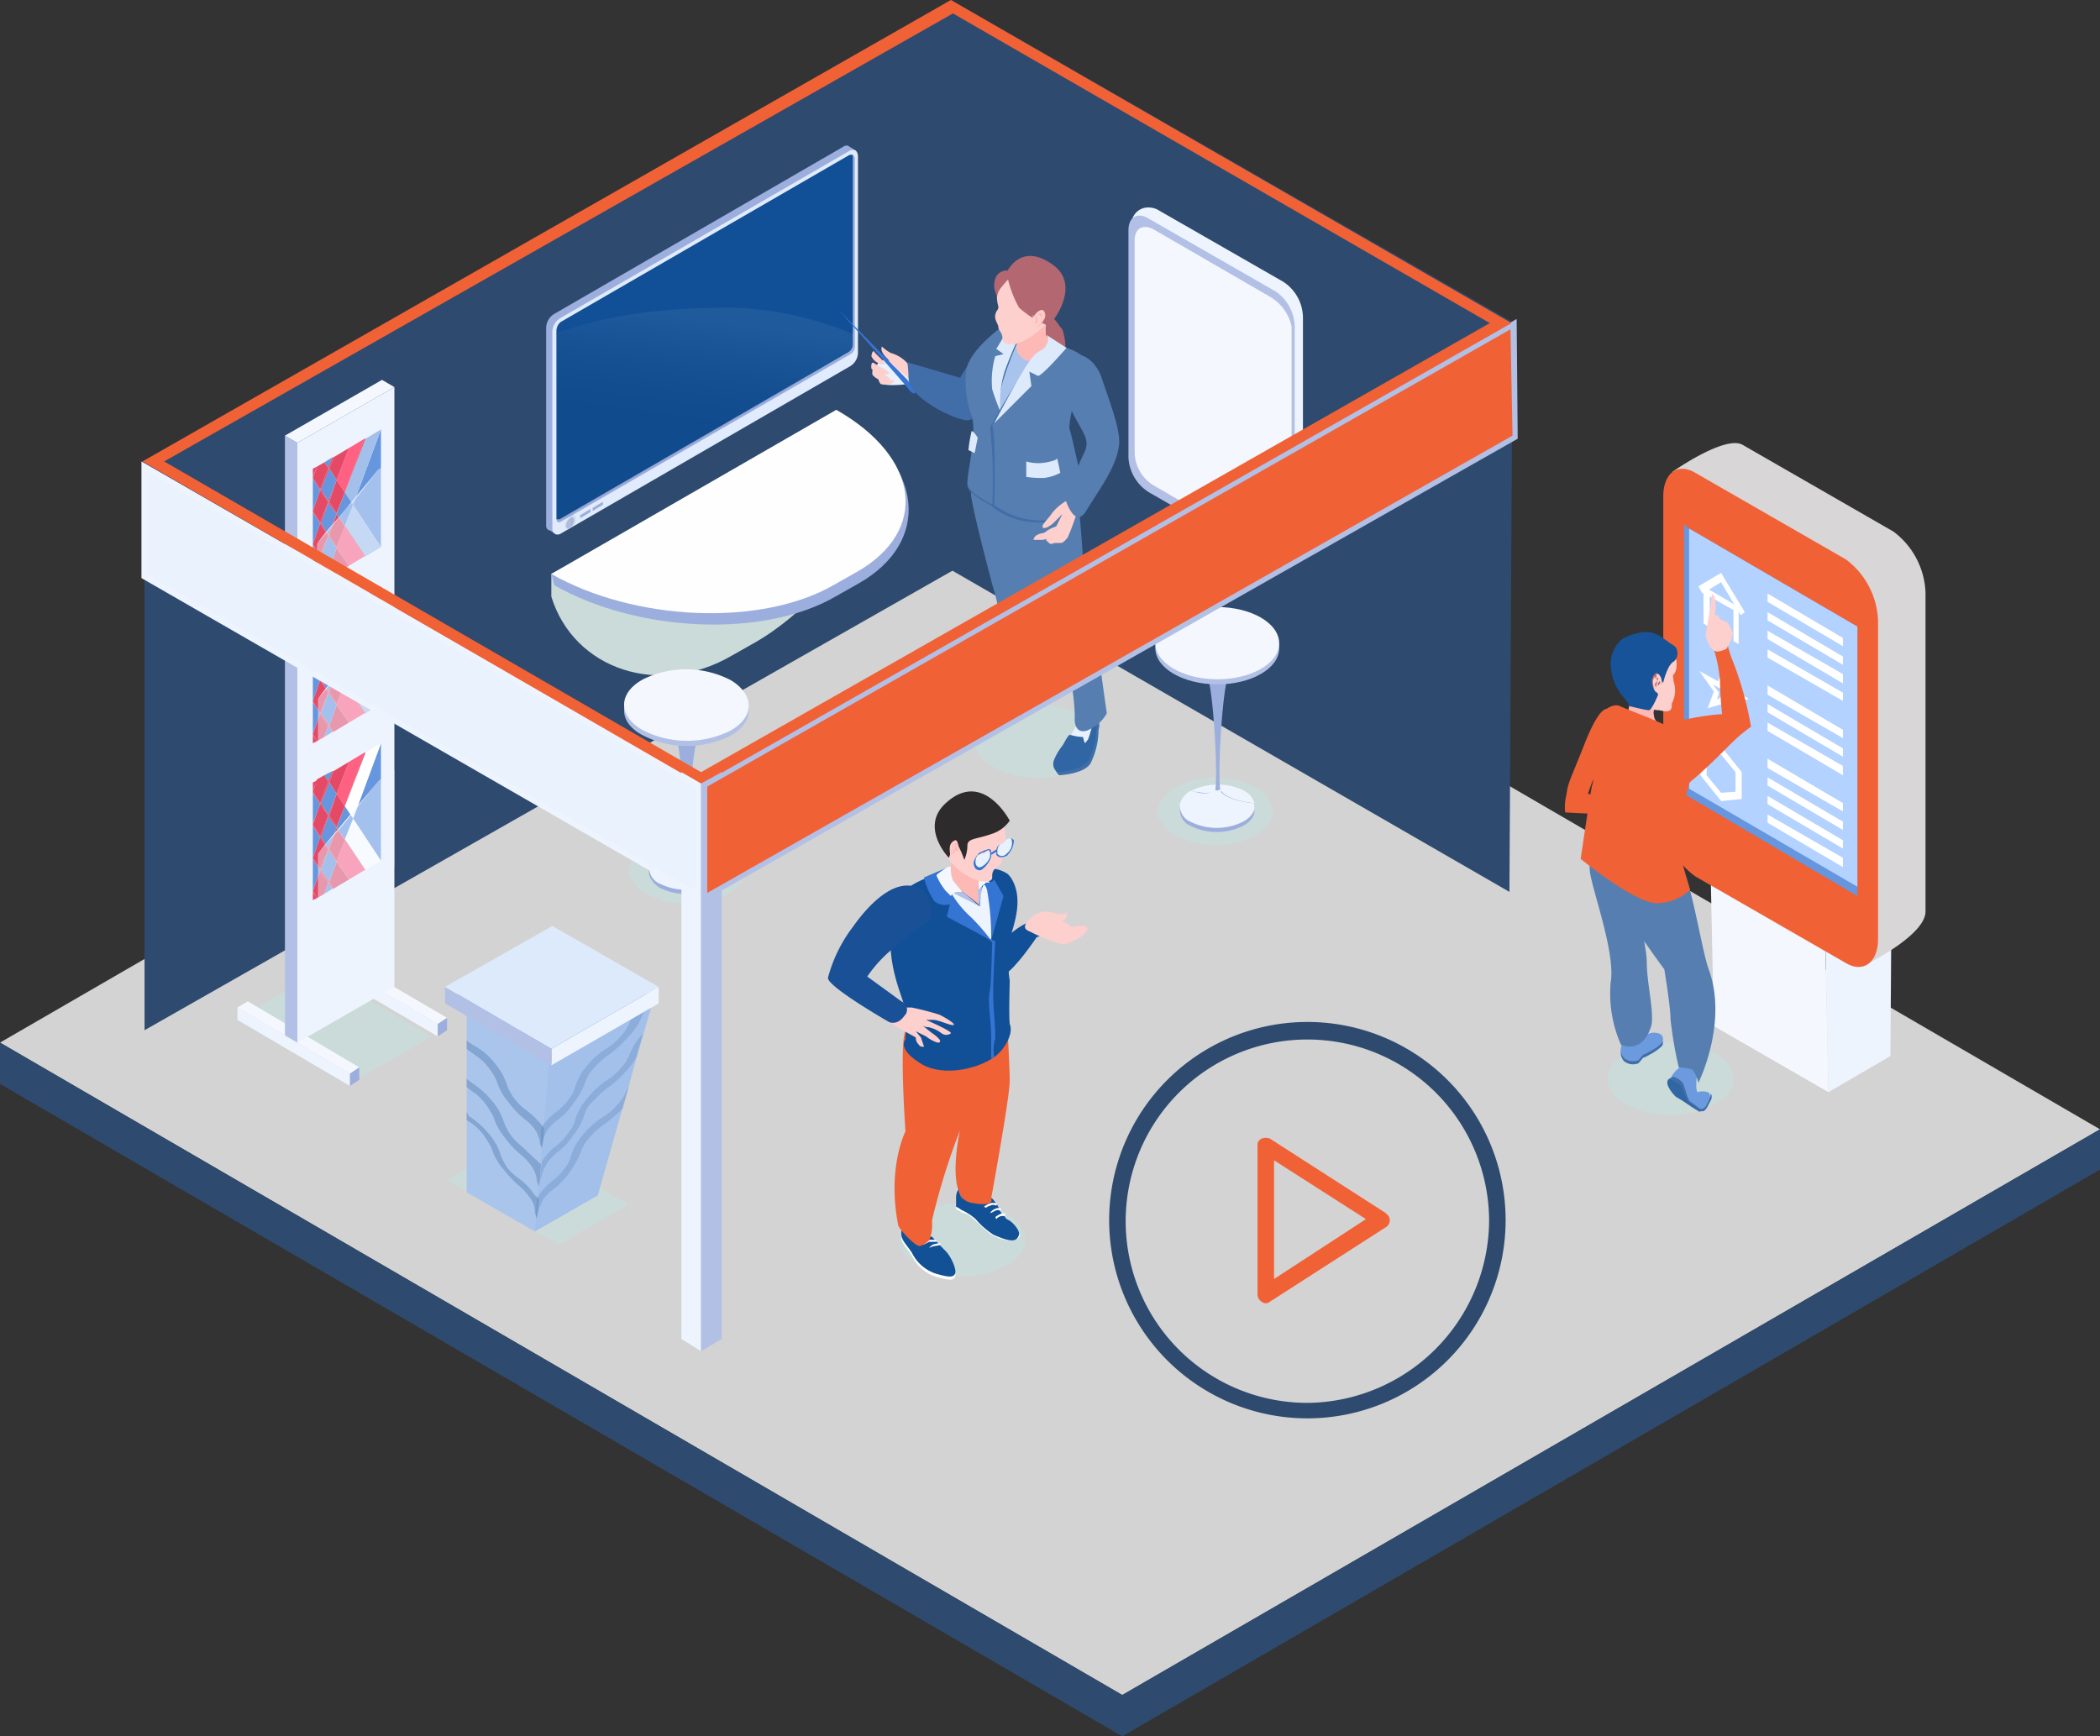 <svg id="_1" data-name=" 1" xmlns="http://www.w3.org/2000/svg" xmlns:xlink="http://www.w3.org/1999/xlink" viewBox="0 0 203.4 168.2"><rect x="0" y="0" width="203.4" height="168.2" fill="#333333" stroke="none"/><defs><style>.cls-1{fill:#d3d3d3;}.cls-2{fill:#2e4b6f;}.cls-3{fill:#cadbd9;}.cls-4,.cls-46{fill:#eef4fe;}.cls-5{fill:#f4f8fe;}.cls-6{fill:#d8d6d7;}.cls-7{fill:#f16136;}.cls-8{fill:#6696dd;}.cls-9{fill:#b3d2ff;}.cls-10{fill:#fff;}.cls-11{fill:#6b9adf;}.cls-12{fill:#416ea8;}.cls-13{fill:#2f66a3;}.cls-14{fill:#567eb1;}.cls-15{fill:#fcb9b6;}.cls-16{fill:#fdcfcd;}.cls-17{fill:#175398;}.cls-18{fill:#b26670;}.cls-19{fill:#9caedd;}.cls-20{fill:#fefefe;}.cls-21{fill:#e0ebfd;}.cls-22{fill:#115097;}.cls-23{fill:#b3c0e5;}.cls-24,.cls-25{opacity:0.06;}.cls-24,.cls-25,.cls-46{isolation:isolate;}.cls-24{fill:url(#Gradiente_sem_nome);}.cls-25{fill:url(#Gradiente_sem_nome_2);}.cls-26{fill:#135197;}.cls-27{fill:#1a5096;}.cls-28{fill:#6797de;}.cls-29{fill:#f9fbff;}.cls-30{fill:#e6445e;}.cls-31{fill:#2d2b2b;}.cls-32{fill:#3474d3;}.cls-33{fill:#e8f1fe;}.cls-34{fill:#a3c0eb;}.cls-35{fill:#aac5ec;}.cls-36{opacity:0.3;}.cls-37,.cls-46{opacity:0.46;}.cls-38{fill:#ddeafc;}.cls-39{fill:#e8f1fd;}.cls-40{fill:#3675d3;}.cls-41{fill:#a8c3ec;}.cls-42{fill:#b36771;}.cls-43{fill:#ff6183;}.cls-44{fill:#e44a65;}.cls-45{fill:#a9c4ec;}.cls-47{fill:#f8faff;}.cls-48{fill:#eaf2fd;}</style><linearGradient id="Gradiente_sem_nome" x1="-2360.46" y1="320.15" x2="-2359.14" y2="320.15" gradientTransform="matrix(1, 0, 0, -1, 2414.99, 370.74)" gradientUnits="userSpaceOnUse"><stop offset="0" stop-color="#fff"/><stop offset="0.01" stop-color="#fdfdfd"/><stop offset="0.17" stop-color="#bbb"/><stop offset="0.34" stop-color="#828282"/><stop offset="0.49" stop-color="#535353"/><stop offset="0.64" stop-color="#2f2f2f"/><stop offset="0.78" stop-color="#151515"/><stop offset="0.9" stop-color="#050505"/><stop offset="1"/></linearGradient><linearGradient id="Gradiente_sem_nome_2" x1="-4398.66" y1="339.89" x2="-4397.16" y2="328.95" gradientTransform="translate(-4330.04 370.74) rotate(180)" xlink:href="#Gradiente_sem_nome"/></defs><polygon class="cls-1" points="108.7 164.2 0 101 94.7 46.2 203.4 109.4 108.7 164.2"/><polygon class="cls-2" points="108.7 168.2 0 105 0 101 108.7 164.2 108.7 168.2"/><polygon class="cls-2" points="108.7 168.2 203.4 113.3 203.4 109.4 108.7 164.2 108.7 168.2"/><path class="cls-3" d="M104.8,74.3a9.33,9.33,0,0,1-8.6,0c-2.4-1.4-2.4-3.6,0-5a9.33,9.33,0,0,1,8.6,0C107.2,70.8,107.2,73,104.8,74.3Z" transform="translate(0 0)"/><path class="cls-3" d="M121.7,80.9a8.49,8.49,0,0,1-7.9,0c-2.2-1.3-2.2-3.3,0-4.6a8.49,8.49,0,0,1,7.9,0C123.8,77.6,123.8,79.6,121.7,80.9Z" transform="translate(0 0)"/><path class="cls-3" d="M70.5,86.6a8.49,8.49,0,0,1-7.9,0c-2.2-1.3-2.2-3.3,0-4.6a8.49,8.49,0,0,1,7.9,0C72.6,83.3,72.6,85.4,70.5,86.6Z" transform="translate(0 0)"/><polygon class="cls-3" points="24.2 98 35.1 104.3 41.8 100.4 30.9 94.1 24.2 98"/><polygon class="cls-3" points="43.3 114.3 54.1 120.6 60.9 116.7 50 110.4 43.3 114.3"/><path class="cls-3" d="M97.5,122.6a9.33,9.33,0,0,1-8.6,0c-2.4-1.4-2.4-3.6,0-5a9.33,9.33,0,0,1,8.6,0C99.9,119,99.9,121.2,97.5,122.6Z" transform="translate(0 0)"/><path class="cls-3" d="M166.1,107a9.33,9.33,0,0,1-8.6,0c-2.4-1.4-2.4-3.6,0-5a9.33,9.33,0,0,1,8.6,0C168.5,103.4,168.5,105.7,166.1,107Z" transform="translate(0 0)"/><polygon class="cls-4" points="177.1 105.8 176.8 91.3 183.2 88 183.1 102.3 177.1 105.8"/><polygon class="cls-5" points="176.8 91.5 165.7 85.1 166 99.4 177.1 105.8 176.8 91.5"/><path class="cls-6" d="M180.8,93.4l-12-11.3a7.3,7.3,0,0,1-3.1-5.9L162,45.7s5.1-3.6,6.8-2.6l14.6,8.4a7.74,7.74,0,0,1,3.1,5.9V88.3C186.5,90.6,180.8,93.4,180.8,93.4Z" transform="translate(0 0)"/><path class="cls-7" d="M178.8,93.3l-14.6-8.4a7.54,7.54,0,0,1-3.1-5.8v-31c0-2.3,1.4-3.3,3.1-2.3l14.6,8.4a7.74,7.74,0,0,1,3.1,5.9V91C181.9,93.2,180.5,94.3,178.8,93.3Z" transform="translate(0 0)"/><polygon class="cls-8" points="179.9 60.7 179.9 86.8 163.1 76.9 163.1 50.8 163.6 51.2 179.9 60.7"/><polygon class="cls-9" points="179.9 60.7 179.9 85.9 163.6 76.4 163.6 51.2 179.9 60.7"/><polygon class="cls-10" points="168.4 62.4 167.9 62.1 167.9 59.1 165.6 57.8 165.6 60.8 165 60.4 165 56.8 168.4 58.8 168.4 62.4"/><polygon class="cls-10" points="168.6 59.6 166.7 56.4 164.9 57.5 164.5 56.8 166.7 55.5 169 59.3 168.6 59.6"/><path class="cls-10" d="M168.2,70.2l-1.4-2-1.4.4L166,67l-1.4-2,1.8,1,.6-1.6.6,2.3,1.8,1-1.4.4Zm-1.5-2.7.6.8-.2-.9.6-.1-.7-.4-.2-.9-.2.7-.7-.4.6.8-.2.7Z" transform="translate(0 0)"/><path class="cls-10" d="M166.7,77.6l-2-2.5V72.5l2-.2,2,2.5v2.6Zm-1.4-2.5,1.4,1.7,1.4-.1V74.8l-1.4-1.7-1.4.1Z" transform="translate(0 0)"/><polygon class="cls-10" points="178.5 62.6 171.2 58.3 171.2 57.5 178.5 61.8 178.5 62.6"/><polygon class="cls-10" points="178.5 64.4 171.2 60.1 171.2 59.3 178.5 63.6 178.5 64.4"/><polygon class="cls-10" points="178.5 66.2 171.2 61.9 171.2 61.1 178.5 65.3 178.5 66.2"/><polygon class="cls-10" points="178.5 67.9 171.2 63.7 171.2 62.9 178.5 67.1 178.5 67.9"/><polygon class="cls-10" points="178.5 71.5 171.2 67.3 171.2 66.4 178.5 70.7 178.5 71.5"/><polygon class="cls-10" points="178.5 73.3 171.2 69 171.2 68.2 178.5 72.5 178.5 73.3"/><polygon class="cls-10" points="178.5 75.1 171.2 70.8 171.2 70 178.5 74.2 178.5 75.1"/><polygon class="cls-10" points="178.5 78.6 171.2 74.4 171.2 73.5 178.5 77.8 178.5 78.6"/><polygon class="cls-10" points="178.5 80.4 171.2 76.1 171.2 75.3 178.5 79.6 178.5 80.4"/><polygon class="cls-10" points="178.5 82.2 171.2 77.9 171.2 77.1 178.5 81.4 178.5 82.2"/><polygon class="cls-10" points="178.5 84 171.2 79.7 171.2 78.9 178.5 83.1 178.5 84"/><path class="cls-11" d="M164.9,107.6s1.2-1.5.5-1.8a1.7,1.7,0,0,0-1,0,1.7,1.7,0,0,1-.1-.7,3.4,3.4,0,0,1,.1-1,.9.9,0,0,0-.7-1h0c-.8-.2-2,1.1-1.9,1.6a6.1,6.1,0,0,0,1.2,1.6Z" transform="translate(0 0)"/><path class="cls-12" d="M162.1,104.3a2.18,2.18,0,0,1,.8.5c.3.3.5,1.7.8,1.9s1.2.9,1.2.9l-.3.1S159.9,105,162.1,104.3Z" transform="translate(0 0)"/><path class="cls-13" d="M161.7,104.5a8.79,8.79,0,0,1,1,.6c.3.3.6,1.4.8,1.6s1.2.9,1.2.9l-2.3-1.3C162.3,106.3,161,104.9,161.7,104.5Z" transform="translate(0 0)"/><path class="cls-12" d="M164.6,107.4s.4.2.7-.4a4.18,4.18,0,0,0,.4-1c0-.2.2.3,0,.6s-.5,1.3-1,1S164.6,107.4,164.6,107.4Z" transform="translate(0 0)"/><path class="cls-12" d="M161,101.3a4.44,4.44,0,0,1-1.1.8c-1.2.7-.4,0-1.2.9a1.4,1.4,0,0,1-1.4-.2,1.2,1.2,0,0,1-.1-1.5l1.6-.9a4.18,4.18,0,0,0,1,.4C160,100.8,161.4,100.3,161,101.3Z" transform="translate(0 0)"/><path class="cls-11" d="M161,101a4.44,4.44,0,0,1-1.1.8c-1.2.7-.4,0-1.2.9a1.4,1.4,0,0,1-1.4-.2,1.2,1.2,0,0,1-.1-1.5l1.6-.9s-.3.5,1,0C160,100,161.4,99.9,161,101Z" transform="translate(0 0)"/><path class="cls-7" d="M155.7,68.7s-.7-.5-2.2,3.3-1.6,3.7-1.8,5.1a4.36,4.36,0,0,0-.1,1.6s3.1.2,3.9.1a8.45,8.45,0,0,0,1.7-.5l.6-1.5a3.36,3.36,0,0,1-2.2.4l-1.8-.3a21.1,21.1,0,0,1,2-4.3C156.8,71.5,156.8,68.6,155.7,68.7Z" transform="translate(0 0)"/><path class="cls-14" d="M157.6,84.4l-.8-3.1-1.2-1.5s-1.9,2.7-1.6,4.7,2.5,7.9,2,10.7a12.29,12.29,0,0,0,1,6s2,1,2.9-1.7c.4-1.2-.4-4.2-.4-6.3S157.6,84.4,157.6,84.4Z" transform="translate(0 0)"/><path class="cls-14" d="M161.9,82.8a6.66,6.66,0,0,1-3.1.4,5.27,5.27,0,0,1-1.2-.3,3,3,0,0,1-.4-.3s-1.5,1.6-1.3,3,5.3,8.3,5.3,8.3.6,3.6.6,4.8a38.46,38.46,0,0,0,.8,4.7,5.85,5.85,0,0,1,1.3.2,3.1,3.1,0,0,1,.6,1.3s2.9-5.8,1-11c-.8-2.2-1.9-10.4-3.4-11.3Z" transform="translate(0 0)"/><path class="cls-15" d="M160.4,68.5a.78.78,0,0,0-.2.8c0,.6.8,1.1.8,1.1s-1.2.6-1.8.2-1.7-.8-1.5-1.7l.2-1Z" transform="translate(0 0)"/><path class="cls-7" d="M162.8,71.3a6,6,0,0,1,.8,4.7c-1.2,4.1-.9,3.6-1,5.2-.1,1.3,1.1,5,1.1,5a4.82,4.82,0,0,1-3.2,1.3c-2.2,0-7.4-4.3-7.4-4.3s1-6.8,1.1-7.1c.4-.9-.3-4.6.3-6s1.8-2,2.4-1.7c1.1.5,3.1,1.2,4.5,1.9A5,5,0,0,1,162.8,71.3Z" transform="translate(0 0)"/><path class="cls-16" d="M162.1,66a2.74,2.74,0,0,1-.1,2c-.2.2.2,1-.8.9l-.5-.1a1.69,1.69,0,0,1-1-.3c-.1,0-.2-.1-.3-.2a1.56,1.56,0,0,1-.6-.8c-.7-1.2-1.7-3.2-1.2-4,.3-.5,1.7-.5,2.8-.3a14.52,14.52,0,0,1,1.7.3h.1a2,2,0,0,1,.1,1.5C162,65.7,162,65.1,162.1,66Z" transform="translate(0 0)"/><path class="cls-17" d="M161.9,62.4c-.8-.5-1.7-1.6-3.5-1a3.51,3.51,0,0,0-1.4.6,3.26,3.26,0,0,0-1,2.3,5.07,5.07,0,0,0,1.3,3.3c.6.7.5.8.5.8s1.6.4,1.9.4.9-1.5.9-1.5a8.47,8.47,0,0,1-.4-1.7c.1-.1.3.5.9.5,0,0,.4-1.7,1-2a1.06,1.06,0,0,0,.2-1.4A1.38,1.38,0,0,0,161.9,62.4Z" transform="translate(0 0)"/><path class="cls-18" d="M160.8,65.6s-.2-.5-.4-.4a.91.91,0,0,0-.4.8,1.33,1.33,0,0,0,.4,1c.2.1.3.1.5-.1a.6.6,0,0,0,.1-.4Z" transform="translate(0 0)"/><path class="cls-16" d="M160.9,65.7s-.2-.5-.4-.4a.91.91,0,0,0-.4.8c0,.4.1.9.4,1s.4.1.5-.1a.6.6,0,0,0,.1-.4Z" transform="translate(0 0)"/><path class="cls-18" d="M160.6,65.8a1.44,1.44,0,0,1-.2.3.37.37,0,0,0-.1.3l.1.2c0-.2.1-.4.1-.6a.6.6,0,0,0-.1-.4c.1-.1,0-.3-.1-.2s-.2.3-.2.5a1.7,1.7,0,0,0,.1.7c.1.1.1.2.2.2a.55.55,0,0,1-.3-.5,2.2,2.2,0,0,1,.1-.8c.1-.1.1-.1.1,0s-.1.3,0,.2.1-.2.1-.1C160.6,65.7,160.6,65.7,160.6,65.8Z" transform="translate(0 0)"/><path class="cls-18" d="M160.6,66.2l.1-.2a.1.1,0,0,1,.1.1c0,.1,0,.1.1.1s.1-.1.1,0-.1,0-.2,0-.1.2-.2.2,0-.2,0-.2Z" transform="translate(0 0)"/><path class="cls-7" d="M160.2,71.1s.4,5.3,1.3,5.8,5.1-3.8,6.2-4.9a14.62,14.62,0,0,1,1.9-1.6,33.5,33.5,0,0,0-1.7-6.2,10.89,10.89,0,0,1-.8-3.1l-1.2,1.5a13.59,13.59,0,0,1,.7,3.5c0,1,.1,2.1.2,3.1C166.7,69.1,160.6,69.8,160.2,71.1Z" transform="translate(0 0)"/><path class="cls-16" d="M167.3,62.7s.7-1.2.5-1.5-.3-.8-.5-.9a4.88,4.88,0,0,0-.7-.3s-.1-.4-.3-.4h-.2a4.84,4.84,0,0,0,0-1.7,1.38,1.38,0,0,0-.3-.4,18.1,18.1,0,0,1-.3,2.3c-.1.5-.2,1.1-.3,1.7,0,.1.4,1.8,1.3,1.6S167.3,62.7,167.3,62.7Z" transform="translate(0 0)"/><polygon class="cls-2" points="14 44.8 14 99.8 92.4 55.2 92.4 0.2 14 44.8"/><path class="cls-3" d="M70.9,63.5l2.3-1.3c7-4,17.1-16.3,9-20.9l.4-.2L53.4,55.6v2.2C55.6,64.9,63.9,67.6,70.9,63.5Z" transform="translate(0 0)"/><path class="cls-19" d="M80.9,57.8l2.3-1.3c7-4,6.3-11.5-1.7-16.2L53.4,55.6l.3,1.1C61.8,61.3,74,61.8,80.9,57.8Z" transform="translate(0 0)"/><path class="cls-20" d="M80.7,56.7,83,55.4c7-4,6.1-11.1-2-15.7L53.4,55.6C61.5,60.2,73.7,60.7,80.7,56.7Z" transform="translate(0 0)"/><polygon class="cls-4" points="60.1 47.9 61.2 47.3 61.2 47 60.1 47.7 60.1 47.9"/><polygon class="cls-5" points="59.9 48.3 59.9 47.5 61.4 46.6 61.4 47.5 59.9 48.3"/><polygon class="cls-4" points="58.8 48.7 59.8 48.1 59.8 47.8 58.8 48.4 58.8 48.7"/><polygon class="cls-5" points="58.6 49.1 58.6 48.3 60.1 47.4 60.1 48.2 58.6 49.1"/><polygon class="cls-4" points="57.5 49.4 58.5 48.8 58.5 48.6 57.5 49.2 57.5 49.4"/><polygon class="cls-5" points="57.3 49.8 57.3 49 58.8 48.2 58.8 49 57.3 49.8"/><path class="cls-19" d="M53.7,30.4l28-16.2a.6.6,0,0,1,.4-.1h0l.8.5-.4.9V33.8a1.56,1.56,0,0,1-.8,1.3L54,51.1l-.1.7-.6-.4a.46.46,0,0,1-.4-.5V31.8A1.6,1.6,0,0,1,53.7,30.4Z" transform="translate(0 0)"/><path class="cls-21" d="M54.3,51.7l28-16.2a1.56,1.56,0,0,0,.8-1.3V15.1a.76.76,0,0,0-.2-.5.64.64,0,0,0-.6,0l-28,16.2a1.6,1.6,0,0,0-.8,1.4V51.3A.52.52,0,0,0,54.3,51.7Z" transform="translate(0 0)"/><path class="cls-19" d="M53.9,32V50.3c0,.3.2.4.5.2l28-16.2a.91.91,0,0,0,.4-.8V15.3c0-.1-.1-.2-.2-.3h-.3l-28,16.2A1,1,0,0,0,53.9,32Z" transform="translate(0 0)"/><path class="cls-22" d="M53.9,32V50.3h.3l28-16.2a.91.91,0,0,0,.4-.8V15h-.3l-28,16.2A1.23,1.23,0,0,0,53.9,32Z" transform="translate(0 0)"/><polygon class="cls-19" points="56.2 50.2 57.2 49.6 57.2 49.3 56.2 49.9 56.2 50.2"/><polygon class="cls-19" points="57.4 49.5 58.4 48.9 58.4 48.6 57.4 49.2 57.4 49.5"/><path class="cls-23" d="M54.8,50.9c0,.3.2.4.4.2a.84.84,0,0,0,.4-.7c0-.3-.2-.4-.4-.2A1,1,0,0,0,54.8,50.9Z" transform="translate(0 0)"/><path class="cls-24" d="M55,51.4a.47.47,0,0,1-.5-.5h0v-.1a1.05,1.05,0,0,1,.5-.9.49.49,0,0,1,.7.1h0a.37.37,0,0,1,.1.3,1.05,1.05,0,0,1-.5.9C55.2,51.4,55.1,51.4,55,51.4Zm.3-1a2.19,2.19,0,0,0-.3.5.55.55,0,0,0,.3-.5Z" transform="translate(0 0)"/><path class="cls-25" d="M54,32.2V50.4h.3l28-16.2a.91.91,0,0,0,.4-.8v-1a32.62,32.62,0,0,0-11.9-2.6C59.8,29.8,55.4,31.9,54,32.2Z" transform="translate(0 0)"/><polygon class="cls-2" points="146.5 31.2 92.1 0 92.1 55.2 146.2 86.4 146.5 31.2"/><path class="cls-19" d="M118.2,76.8c0,.1.1.2.2.3a1.7,1.7,0,0,0-1,0c-.6.3-1.9-.1-2-.1a5.72,5.72,0,0,1,5.1,0,2,2,0,0,1,1,1.2C121.3,78.2,118.5,77.9,118.2,76.8Z" transform="translate(0 0)"/><path class="cls-19" d="M120.4,80a5.72,5.72,0,0,1-5.1,0,1.68,1.68,0,0,1-1-1.8,2,2,0,0,1,1-1.2c.1,0,1.4.5,2,.1l.3-.2h0a.3.3,0,0,0,.4,0h.1v-.1c.3,1.1,3.1,1.4,3.3,1.4C121.7,78.8,121.3,79.5,120.4,80Z" transform="translate(0 0)"/><path class="cls-4" d="M118.2,76.4c0,.1.1.2.2.3a1.7,1.7,0,0,0-1,0c-.6.3-1.9-.1-2-.1a5.72,5.72,0,0,1,5.1,0,2,2,0,0,1,1,1.2C121.3,77.8,118.5,77.5,118.2,76.4Z" transform="translate(0 0)"/><path class="cls-4" d="M120.4,79.6a5.72,5.72,0,0,1-5.1,0,1.68,1.68,0,0,1-1-1.8,2.34,2.34,0,0,1,1-1.2c.1,0,1.4.5,2,.1.1-.1.2-.1.3-.2h0a.3.3,0,0,0,.4,0h.1v-.1c.3,1.1,3.1,1.4,3.3,1.4C121.7,78.4,121.3,79.1,120.4,79.6Z" transform="translate(0 0)"/><path class="cls-19" d="M117.7,76.5c.3-1.2-.2-10.6-.9-11.3l.2.2a1.91,1.91,0,0,0,1.8,0c.1-.1.2-.1.3-.2-.7.7-1.2,10.1-.9,11.3h-.1a.3.3,0,0,1-.4,0Z" transform="translate(0 0)"/><ellipse class="cls-23" cx="117.9" cy="62.8" rx="3.5" ry="6" transform="translate(54.77 180.52) rotate(-89.84)"/><ellipse class="cls-5" cx="117.9" cy="62.3" rx="3.5" ry="6" transform="translate(55.27 180.03) rotate(-89.84)"/><path class="cls-19" d="M66.7,82.8c0,.1.1.2.2.3a1.7,1.7,0,0,0-1,0c-.6.3-1.9-.1-2-.1A5.72,5.72,0,0,1,69,83a2,2,0,0,1,1,1.2C69.9,84.2,67,84,66.7,82.8Z" transform="translate(0 0)"/><path class="cls-19" d="M69,86a5.72,5.72,0,0,1-5.1,0c-.8-.5-1.2-1.3-1-1.8a2.34,2.34,0,0,1,1-1.2c.1,0,1.4.5,2,.1.1-.1.2-.1.3-.2h0a.3.3,0,0,0,.4,0h.1v-.1c.4,1.1,3.2,1.4,3.4,1.4A1.77,1.77,0,0,1,69,86Z" transform="translate(0 0)"/><path class="cls-4" d="M66.7,82.4c0,.1.1.2.2.3a1.7,1.7,0,0,0-1,0c-.6.3-1.9-.1-2-.1a5.72,5.72,0,0,1,5.1,0,1.76,1.76,0,0,1,1,1.2C69.9,83.8,67,83.5,66.7,82.4Z" transform="translate(0 0)"/><path class="cls-4" d="M69,85.6a5.72,5.72,0,0,1-5.1,0,1.68,1.68,0,0,1-1-1.8,2.34,2.34,0,0,1,1-1.2c.1,0,1.4.5,2,.1l.3-.2h0a.3.3,0,0,0,.4,0h.1v-.1c.3,1.1,3.1,1.4,3.3,1.4A1.57,1.57,0,0,1,69,85.6Z" transform="translate(0 0)"/><path class="cls-19" d="M66.2,82.5c.3-1.2-.2-10.5-.8-11.3l.2.2a1.91,1.91,0,0,0,1.8,0c.1-.1.2-.1.3-.2-.7.8-1.2,10.1-1,11.3h-.1c-.1.1-.2.1-.4,0Z" transform="translate(0 0)"/><path class="cls-23" d="M62.3,66.3a9.43,9.43,0,0,1,8.5.1c2.3,1.4,2.3,3.6-.1,4.9a9.42,9.42,0,0,1-8.5-.1C59.8,69.9,59.9,67.7,62.3,66.3Z" transform="translate(0 0)"/><path class="cls-5" d="M62.3,65.8a9.43,9.43,0,0,1,8.5.1c2.3,1.4,2.3,3.6-.1,4.9a9.42,9.42,0,0,1-8.5-.1C59.8,69.3,59.9,67.1,62.3,65.8Z" transform="translate(0 0)"/><path class="cls-4" d="M123.9,54.8l-11.8-8a4.22,4.22,0,0,1-2-3.4l-.5-21.7a1.6,1.6,0,0,1,1.7-1.6,1.88,1.88,0,0,1,.8.2l12.2,7a4.19,4.19,0,0,1,1.9,3.5v22C126.2,54,125,55.5,123.9,54.8Z" transform="translate(0 0)"/><path class="cls-23" d="M123.5,54.7l-12.2-7a4.22,4.22,0,0,1-2-3.4v-22c0-1.3.9-1.8,2-1.1l12.2,7a4.19,4.19,0,0,1,1.9,3.5v22C125.5,54.8,124.6,55.3,123.5,54.7Z" transform="translate(0 0)"/><path class="cls-5" d="M123.1,53.6,111.7,47a3.82,3.82,0,0,1-1.8-3.2V23.3c0-1.2.8-1.6,1.8-1.1l11.4,6.6a4.47,4.47,0,0,1,2,2.8V52.2C124.9,53.7,124.1,54.2,123.1,53.6Z" transform="translate(0 0)"/><path class="cls-22" d="M100.4,90.8s-2,3-3.1,3.6-1.2,1.6-1.6-.3,3.3-4.9,4.3-4.8C104.2,89.4,100.4,90.8,100.4,90.8Z" transform="translate(0 0)"/><path class="cls-20" d="M87.4,119a2.77,2.77,0,0,0-.1.9c0,.6.8,1.3,1.1,1.9a3.94,3.94,0,0,0,2.3,1.9c1.1.3,1.6.4,1.8,0s-.4-1.7-.9-2.2c-.8-.8-1.7-1.8-1.7-1.8Z" transform="translate(0 0)"/><path class="cls-26" d="M87.4,118.7a2.77,2.77,0,0,0-.1.9c0,.6.8,1.3,1.1,1.9a3.94,3.94,0,0,0,2.3,1.9c1.1.3,1.6.4,1.8,0s-.4-1.7-.9-2.2c-.8-.8-1.7-1.8-1.7-1.8Z" transform="translate(0 0)"/><path class="cls-20" d="M92.6,116.5v.6a3.13,3.13,0,0,0,1,.5c.5.1,1.8,1.7,2.6,2.1,2.4,1.1,2.6,0,2.6-.1a2.34,2.34,0,0,0-1-1.2,5.27,5.27,0,0,1-1.1-1.5c-.2-.3-.7-1.1-1.1-.9l-1.2.9a7.1,7.1,0,0,1-1.4-1c-.1-.3-.2-.5-.3-.8A6.6,6.6,0,0,0,92.6,116.5Z" transform="translate(0 0)"/><path class="cls-27" d="M93.1,116a6.89,6.89,0,0,1-.3-.8c.1-.1.2-.1.3-.2.4-.2.9.1,1.2.4a10.47,10.47,0,0,0,1.1.8c-.4.3-.9.7-.9.7A4.19,4.19,0,0,1,93.1,116Z" transform="translate(0 0)"/><path class="cls-28" d="M93.4,115a1.19,1.19,0,0,1,.9.5l1.2.9-.8.7a13,13,0,0,1-1.5-1,1.85,1.85,0,0,1-.2-.7l.2-.2a.22.22,0,0,1,.2-.2Zm0-.1a.37.37,0,0,0-.3.1c-.1,0-.2.1-.3.2a1.33,1.33,0,0,0,.3.8,9.06,9.06,0,0,0,1.6,1.1l.9-.7c-.4-.3-.9-.6-1.3-.9a1.15,1.15,0,0,0-.9-.6Z" transform="translate(0 0)"/><path class="cls-26" d="M92.6,116.5v.4a2.19,2.19,0,0,1,.5.3,5.51,5.51,0,0,1,1.4.9,8,8,0,0,0,1.7,1.5c1.8.8,2.3.7,2.5,0,.1-.4-.6-1.2-1-1.4s-.2-.2-.6-.6a1.61,1.61,0,0,1-.4-.7,5.55,5.55,0,0,0-.6-.8c-.2-.1-.3-.2-.4-.1l-.2.1-.1.1a1.61,1.61,0,0,1-.9.3s-1.2-.2-1.4-.5a6.89,6.89,0,0,1-.3-.8h0a1.85,1.85,0,0,0-.2.7Z" transform="translate(0 0)"/><path class="cls-29" d="M90,120.9a1.42,1.42,0,0,1,.6-.2l.5-.1v-.2l-.5.1a.82.82,0,0,0-.6.4Z" transform="translate(0 0)"/><path class="cls-29" d="M89.4,120.6l.6-.3h.7v-.2H90a.63.63,0,0,0-.6.5Z" transform="translate(0 0)"/><path class="cls-29" d="M95.5,117a1.09,1.09,0,0,1,.4-.2.64.64,0,0,1,.6,0l.1-.2a1.1,1.1,0,0,0-.8,0,2.23,2.23,0,0,0-.5.3l.2.1Z" transform="translate(0 0)"/><path class="cls-29" d="M95.9,117.5c.2,0,.4-.2.5-.2a.45.45,0,0,1,.5,0l.1-.2a.64.64,0,0,0-.6,0,1,1,0,0,0-.5.4Z" transform="translate(0 0)"/><path class="cls-29" d="M96.5,118.1a.85.85,0,0,1,.5-.3h.3l.1-.2a.45.45,0,0,0-.5,0,2.19,2.19,0,0,0-.5.3Z" transform="translate(0 0)"/><path class="cls-29" d="M88.8,120.2a1,1,0,0,1,.7-.4h.7v-.2h-.8a2.18,2.18,0,0,0-.8.5Z" transform="translate(0 0)"/><path class="cls-30" d="M89.9,119.6a29.66,29.66,0,0,1,.3-4.2,7.43,7.43,0,0,1,1.5-3.4c1.3-2.5.8-6.6,1.1-9a7.58,7.58,0,0,0,0-3c-1.4-2.2-3.8-1.2-4.7-.3s.6,10.3.6,10.5-1.1,2.6-1.4,3.5.5,4.1.5,4.1a2,2,0,0,0,1.1,2.6h0c.1,0,.2.1.4.1S90.5,120.1,89.9,119.6Z" transform="translate(0 0)"/><path class="cls-7" d="M97.4,96.6v.2c.1,1.2.4,6.5.4,7.9,0,1.6-1.8,11.4-1.8,11.4s.5.9-2,.4-1-7.1-1-7.1l.4-1-.8,2.1a66.55,66.55,0,0,0-2.3,7.6c-.1.4.3,2.2-1.2,2.6-.4.1-2-1.6-2.1-2-1.1-5.6.7-9.1.7-9.1s-.6-8.6,0-9.7Z" transform="translate(0 0)"/><path class="cls-22" d="M97.9,90.7a12.43,12.43,0,0,0-.1,4.3c0,.3-.1,3.3,0,4.2.4.9-.5,2.5-1.5,3.2l-.3.2c-1.8,1.1-4.8,1.6-6.7.5-2.5-1.5-1.6-2.4-1.6-2.4a6.93,6.93,0,0,1,.3-2l-.2-.1c.3-1.2-2.9-5.6-.9-11.4.7-2,6.7-3.8,9.6-3a3,3,0,0,1,1,.4c.2.1.3.3.4.4C99.2,87,98.2,89.5,97.9,90.7Z" transform="translate(0 0)"/><path class="cls-15" d="M95.6,84.7a10.93,10.93,0,0,0-.8,1.5c0,.3.1,1.5.1,1.5s-1.2-1-2.1-1.6a3,3,0,0,1-1.3-1.8,1.22,1.22,0,0,0,.8-.9C92.2,82.8,95.6,84.7,95.6,84.7Z" transform="translate(0 0)"/><path class="cls-23" d="M94.9,85.5l-.2.6.1,1.7a6.93,6.93,0,0,0,.3-2c-.1-.6.1-.3.1-.3Z" transform="translate(0 0)"/><path class="cls-5" d="M96.2,85.8a1.42,1.42,0,0,0-.6-.2c-.4,0-.8.6-.8.6V85.1l.2-.5Z" transform="translate(0 0)"/><path class="cls-16" d="M97.4,81.7c-.3.5-.4.1-.4.8s.2.9-.2,1.3-.7.4-.7,1.1V85c0,.3-.3.4-.7.4a2.66,2.66,0,0,1-1.2-.3,6.22,6.22,0,0,1-2.7-2.4c-.4-1-1.9-5.2,2.6-5.5,2.1-.1,3,2.4,3,2.4A5.48,5.48,0,0,1,97.4,81.7Z" transform="translate(0 0)"/><path class="cls-31" d="M97.8,79.5A3.38,3.38,0,0,1,96,80.8c-1.4.5-2.3.4-2.3,1.1a3.53,3.53,0,0,1-.3,1.4s-.8-2.4-1.1-1.4a10.42,10.42,0,0,1-.4,1.2s-2.7-2.8-.5-5.1C95.1,74.3,97.8,79.5,97.8,79.5Z" transform="translate(0 0)"/><path class="cls-32" d="M97.2,86.8,96,91.1l-.5-4.6a.66.66,0,0,1-.2-.7c0-.1.1-.2.2-.3.4,0,.7-.1.8-.3h0Z" transform="translate(0 0)"/><path class="cls-16" d="M89.6,88.9a7.61,7.61,0,0,1-1.9,1.2c-1.1.5-1.3,1.3-2.2,2.1l-2.2,2.1a25.64,25.64,0,0,1,2.4,2,8.32,8.32,0,0,0,1.8,1.3h.8a26.81,26.81,0,0,1,2.7.7c.8.4,1.7,1,1.3,1s-1.4-.5-1.9-.5h-.7s.9.4,1.3.6,1.2.6,1.1.7a.75.75,0,0,1-.9,0,3.1,3.1,0,0,0-1.3-.6.88.88,0,0,1-.6-.2l1,.8a3.19,3.19,0,0,1,.7.6c.1.2.1.3-.2.3a3.58,3.58,0,0,1-1.1-.6l-1-.5.5.6.3.9c-.2,0-.4,0-.5-.2a.91.91,0,0,1-.3-.7s-1.8-1-2-1.1l-.3-.3s-4-2.4-4.6-2.9-1.7-1.1-1.5-1.6a20.16,20.16,0,0,1,2.8-4.7,6.42,6.42,0,0,1,1.3-1s1.2-2.8,3-2.6S90.2,87.6,89.6,88.9Z" transform="translate(0 0)"/><path class="cls-15" d="M92.8,81.8s-.1-.5-.3-.4a.75.75,0,0,0-.5.7c0,.4,0,.9.3,1s.3.1.5,0a.76.76,0,0,0,.2-.4Z" transform="translate(0 0)"/><path class="cls-16" d="M92.8,81.9s-.1-.5-.3-.4a.75.75,0,0,0-.5.7c0,.4,0,.9.3,1s.3.1.5,0a.76.76,0,0,0,.2-.4Z" transform="translate(0 0)"/><path class="cls-15" d="M92.6,82l-.2.3a.49.49,0,0,0-.1.3l.1.2a.76.76,0,0,1,.2-.5.6.6,0,0,0,.1-.4c0-.1,0-.3-.2-.2a.55.55,0,0,0-.3.5.85.85,0,0,0,0,.7c.1.1.1.2.2.2-.2-.1-.2-.3-.2-.5a2.35,2.35,0,0,1,.2-.8c.1,0,.1-.1.1,0s-.1.3,0,.2.1-.2.2-.1A.1.1,0,0,0,92.6,82Z" transform="translate(0 0)"/><path class="cls-15" d="M92.5,82.4s.1-.2.2-.2,0,0,.1.1,0,.1.1.1h-.1c-.1,0-.1.1-.3,0Z" transform="translate(0 0)"/><path class="cls-16" d="M103.8,89.8s1.8-.4,1.5.3-1.8,1.3-2.3,1.4a15.06,15.06,0,0,1-3.5-1.4C101.2,88.8,101.9,88.4,103.8,89.8Z" transform="translate(0 0)"/><path class="cls-16" d="M100.1,88.7a2.19,2.19,0,0,1,1.9-.3,1.48,1.48,0,0,0,1.3,0s.3.9-1,.9c-.7,0-1.5,1-1.5,1S97.9,90.5,100.1,88.7Z" transform="translate(0 0)"/><path class="cls-4" d="M96,91.1s-3.5-3.3-4-3.8.1-1.1.1-1.1l2.8,1.6.1-1.1s.2-1.8.6-.5A25.6,25.6,0,0,1,96,91.1Z" transform="translate(0 0)"/><path class="cls-32" d="M96,91.1a20,20,0,0,0-1.9-2.2,10.11,10.11,0,0,1-2.2-2.8c0-.4-.3-2-.3-2l-2.1.9a6.71,6.71,0,0,0,1,2.3,1.63,1.63,0,0,0,1.5.3l-.3,1.2Z" transform="translate(0 0)"/><polygon class="cls-23" points="94.9 87.8 92.1 86.4 92.9 86.2 93.5 86.6 94.9 87.8"/><path class="cls-5" d="M92.3,85.3a3,3,0,0,1-.2-1.3s-.1-.2-.8.3-.6.5-.6.5a6,6,0,0,0,.9,1.5l.5.5a.82.82,0,0,1,.6-.4h.5Z" transform="translate(0 0)"/><path class="cls-33" d="M97.5,82.7a1.76,1.76,0,0,0,.6-1.3c0-.3-.4-.3-.7,0a1.76,1.76,0,0,1-.5.4.78.78,0,0,0-.3.7v.3C96.7,83,97.2,83,97.5,82.7Z" transform="translate(0 0)"/><path class="cls-32" d="M96.5,82.8v-.3a.67.67,0,0,1,.4-.7,2.18,2.18,0,0,0,.5-.4.76.76,0,0,1,.5-.2c.1,0,.2.1.3.2h0a2.08,2.08,0,0,1-.7,1.5c.1-.1.1,0,0,0C97.1,83.1,96.7,83.1,96.5,82.8Zm.9-1.4a1.76,1.76,0,0,1-.5.4.71.71,0,0,0-.3.6v.3a.56.56,0,0,0,.9,0,1.3,1.3,0,0,0,.5-1.3.22.22,0,0,0-.2-.2h0a.76.76,0,0,0-.4.2Z" transform="translate(0 0)"/><path class="cls-33" d="M95,84.2c-.4.1-.6-.3-.6-.7a1,1,0,0,1,.7-.8c.2,0,.3-.1.5-.2s.4,0,.3.3v.3A1.71,1.71,0,0,1,95,84.2Z" transform="translate(0 0)"/><path class="cls-32" d="M96,83v-.4c0-.3-.1-.4-.4-.3s-.3.1-.5.2a1,1,0,0,0-.5.4,3.33,3.33,0,0,0-.3.6c0,.5.2.8.6.8H95A2.43,2.43,0,0,0,96,83Zm-.9-.4c.2,0,.3-.1.5-.2s.3,0,.3.3V83a1.76,1.76,0,0,1-.9,1c-.3.1-.6-.2-.5-.7,0-.2.1-.3.2-.5a.76.76,0,0,0,.4-.2Z" transform="translate(0 0)"/><path class="cls-32" d="M96,82.8a2.19,2.19,0,0,0,.5-.3v-.2c-.2.1-.3.2-.5.3Z" transform="translate(0 0)"/><path class="cls-32" d="M96.3,102.4l-.3.2v-2.1c0-1.9-.4-3.3-.1-4.7.1-.6.2-4.5.2-4.5l-.7-.6,1,.5s-.2,3.2-.2,5,.2,2.6.2,4.4A3.67,3.67,0,0,0,96.3,102.4Z" transform="translate(0 0)"/><path class="cls-27" d="M82.6,89.8c1.9-2.7,4.6-5.1,6.8-3.5.2.2,1.6,2.4.3,3.1a35.73,35.73,0,0,0-3.8,3A13,13,0,0,0,84,94.6L87.3,97a.85.85,0,0,1,.3,1.4c-.7,1-1.5.6-1.5.6s-6.1-3.5-5.9-4.3A14,14,0,0,1,82.6,89.8Z" transform="translate(0 0)"/><path class="cls-34" d="M51.8,119.3l6.1-3.5,2.3-8.1.6-2.1.7-2.6.7-2.4.9-3.1v-.2l.1-.4-9.9,1.4-.8,11.4-.2,2-.1,1.3-.2,2.2-.1,1.3-.2,2.1Z" transform="translate(0 0)"/><polygon class="cls-35" points="45.2 95.4 45.2 115.5 51.8 119.3 53.4 100.1 45.2 95.4"/><polygon class="cls-14" points="53.4 103 63.8 97 53.5 91 43.1 97 53.4 103"/><g class="cls-36"><path class="cls-14" d="M51.9,118.2a6.37,6.37,0,0,1,.2-.7,6.94,6.94,0,0,1,.5-1.3,4.74,4.74,0,0,1,1-1,6.48,6.48,0,0,0,1.6-1.7,7.81,7.81,0,0,0,1.1-2,3.53,3.53,0,0,1,.8-1.3,7.41,7.41,0,0,1,1.3-1.2,14.62,14.62,0,0,0,1.9-1.6l.6-2.1c-.1.1-.1.2-.2.3a4.19,4.19,0,0,1-.9,1.4,5.26,5.26,0,0,1-1.4,1.2,8.6,8.6,0,0,0-2,1.8,5.64,5.64,0,0,0-1.1,2,3.29,3.29,0,0,1-.7,1.3,5.73,5.73,0,0,1-1.1,1.1,6.12,6.12,0,0,0-1.5,1.7h0Z" transform="translate(0 0)"/></g><g class="cls-36"><path class="cls-14" d="M52.2,114.7c.1-.2.1-.4.2-.6a5,5,0,0,1,.5-1.3,5.24,5.24,0,0,1,1-1.1,6.48,6.48,0,0,0,1.6-1.7,5.64,5.64,0,0,0,1.1-2,2.87,2.87,0,0,1,.8-1.3,15.38,15.38,0,0,1,1.3-1.2,11.23,11.23,0,0,0,2-1.8,9.38,9.38,0,0,0,.9-1.2l.7-2.4a6.25,6.25,0,0,0-1.3,2,4.19,4.19,0,0,1-.9,1.4,5.26,5.26,0,0,1-1.4,1.2,8.13,8.13,0,0,0-1.9,1.8,5.64,5.64,0,0,0-1.1,2,3.29,3.29,0,0,1-.7,1.3,5.24,5.24,0,0,1-1,1.1,5.72,5.72,0,0,0-1.5,1.6h0Z" transform="translate(0 0)"/></g><g class="cls-36"><path class="cls-14" d="M52.4,111.3a4.33,4.33,0,0,1,.1-.5,5,5,0,0,1,.5-1.3,4.74,4.74,0,0,1,1-1,6.48,6.48,0,0,0,1.6-1.7,7.81,7.81,0,0,0,1.1-2,3.53,3.53,0,0,1,.8-1.3,7.41,7.41,0,0,1,1.3-1.2,11.23,11.23,0,0,0,2-1.8,6,6,0,0,0,1.4-2.1,5.67,5.67,0,0,1,.8-1.3c.1,0,.1-.1.2-.1h-.1l-.6-.2A8.55,8.55,0,0,0,61,99a4.19,4.19,0,0,1-.9,1.4,5.26,5.26,0,0,1-1.4,1.2,7.72,7.72,0,0,0-1.9,1.7,5.64,5.64,0,0,0-1.1,2,3.29,3.29,0,0,1-.7,1.3,5.73,5.73,0,0,1-1.1,1.1,5.72,5.72,0,0,0-1.5,1.6Z" transform="translate(0 0)"/></g><g class="cls-37"><path class="cls-14" d="M45.2,107.7v.8l.3.2a4.89,4.89,0,0,1,1.3,1.2,9.13,9.13,0,0,1,.8,1.3,5.64,5.64,0,0,0,1.1,2,12.88,12.88,0,0,0,1.6,1.7,5.24,5.24,0,0,1,1,1.1,2.11,2.11,0,0,1,.5,1.3,1.85,1.85,0,0,0,.2.7l.2-1.8s-.3-.4-.4-.4a5.72,5.72,0,0,0-1.5-1.6,5.24,5.24,0,0,1-1.1-1,5.39,5.39,0,0,1-.7-1.3,5.64,5.64,0,0,0-1.1-2,8.6,8.6,0,0,0-2-1.8Z" transform="translate(0 0)"/></g><g class="cls-37"><path class="cls-14" d="M45.2,104.5v.8l.5.4a4.89,4.89,0,0,1,1.3,1.2,9.13,9.13,0,0,1,.8,1.3,5.64,5.64,0,0,0,1.1,2,8.52,8.52,0,0,0,1.6,1.7,5.24,5.24,0,0,1,1,1.1,3,3,0,0,1,.5,1.3,1.42,1.42,0,0,0,.2.6l.2-2.1s-1.4-1.3-1.8-1.7a5.73,5.73,0,0,1-1.1-1.1,5.39,5.39,0,0,1-.7-1.3,5.64,5.64,0,0,0-1.1-2,8.6,8.6,0,0,0-2-1.8Z" transform="translate(0 0)"/></g><g class="cls-37"><path class="cls-14" d="M45.2,100.8v.8c.3.3.6.4.8.6a4.89,4.89,0,0,1,1.3,1.2,5.67,5.67,0,0,1,.8,1.3,5.64,5.64,0,0,0,1.1,2,8.52,8.52,0,0,0,1.6,1.7,4.74,4.74,0,0,1,1,1,3,3,0,0,1,.5,1.3c0,.2.1.3.2.5a12.25,12.25,0,0,0,.2-1.9,7.69,7.69,0,0,0-1.8-1.8,5.73,5.73,0,0,1-1.1-1.1,5.39,5.39,0,0,1-.7-1.3,5.64,5.64,0,0,0-1.1-2,6.14,6.14,0,0,0-1.9-1.7A7,7,0,0,1,45.2,100.8Z" transform="translate(0 0)"/></g><polygon class="cls-4" points="53.4 103.2 63.8 97.2 63.8 95.6 53.4 101.6 53.4 103.2"/><polygon class="cls-23" points="53.4 103.2 43.1 97.2 43.1 95.6 53.4 101.6 53.4 103.2"/><polygon class="cls-38" points="53.4 101.6 63.8 95.6 53.5 89.7 43.1 95.6 53.4 101.6"/><path class="cls-39" d="M85.5,34.9s.4-.2,1.5.5c2.2,1.5,1,1.8,1,1.8s-2.3.3-2.7-.1S84.5,35.1,85.5,34.9Z" transform="translate(0 0)"/><path class="cls-16" d="M84.5,36.3s-.1-.8.3-.5,1.6.8,1.4,1A1.57,1.57,0,0,1,84.5,36.3Z" transform="translate(0 0)"/><path class="cls-16" d="M85.3,37.2s-.4-.5,0-.4,1.3-.1,1.3.1S86,37.4,85.3,37.2Z" transform="translate(0 0)"/><path class="cls-40" d="M81.2,30s6.4,7.1,6.8,7.7c.6.8,1.3.5-.5-1.3Z" transform="translate(0 0)"/><path class="cls-16" d="M84.4,34.5s.1-.7.3-.4,1.2,1.1,1,1.2A1.36,1.36,0,0,1,84.4,34.5Z" transform="translate(0 0)"/><path class="cls-16" d="M84.4,35.7s-.1-.8.3-.5,1.6.8,1.4,1A1.57,1.57,0,0,1,84.4,35.7Z" transform="translate(0 0)"/><path class="cls-16" d="M87.9,35.2a3.36,3.36,0,0,0-1.6-1c-.6-.3-.9-.7-.9-.6s-.2.4.5,1.1c.2.2.6.7.6.7l1.7,1.4A4.15,4.15,0,0,0,87.9,35.2Z" transform="translate(0 0)"/><path class="cls-12" d="M93.5,40.7c1.8.3,7.3-5.8,2.6-7-1.4-.3-3.1,2.9-3.1,2.9l-5.1-1.5s.1,1,.1,1.6C88.1,38.5,92.1,40.5,93.5,40.7Z" transform="translate(0 0)"/><path class="cls-39" d="M101.3,60.4a6.55,6.55,0,0,1,1.5,1.8c.4.9,2,7,1.5,8s-2,3.2-2,3.8-.2.7,1.2.4,1.4-.3,1.6-.9,1-2.5,1-2.5l.1-1.6a1.78,1.78,0,0,1-.4-1,38.39,38.39,0,0,0-.1-5.8,12.71,12.71,0,0,0-1.8-2.7s-.2-11.1-.7-12,.7-2.8.7-2.8l-5.3.9s-1.1,3.1-.6,4.6S100.8,59.9,101.3,60.4Z" transform="translate(0 0)"/><path class="cls-12" d="M95.7,67.2a.42.42,0,0,0-.1.7c.4.4,2.1-.1,2.9-.4a.86.86,0,0,0,.6-1.1l.3,1.2c0,.5,0,.7-.4.9s-1.5-.1-1.8,0-1.5,1-2.4.9a6.19,6.19,0,0,1-1.9-.7s-.5-.4,1.8-1.3A1.16,1.16,0,0,1,95.7,67.2Z" transform="translate(0 0)"/><path class="cls-39" d="M98.4,43.3s-3.8.4-4,2.8A18.62,18.62,0,0,0,96,54.2c.8,1.7.4,2.3.7,2.7s.4.3.4,2.2V66l-2,.9a.75.75,0,0,0-.8.1c-.4.4-1,.5-1,1s1.6.4,1.9.4a6.15,6.15,0,0,1,2.3-.7c1.2,0,1.6.4,1.8-.3s-.3-1.2,0-2.4a23.37,23.37,0,0,0-.1-7c-.4-1,.5-1.2.5-2.1a29.46,29.46,0,0,0,.1-4.2C99.4,50.1,101.2,42.8,98.4,43.3Z" transform="translate(0 0)"/><path class="cls-14" d="M99.7,55.1c-.8-3.1.2-3.3.2-5.5s0-6.8-2-5.4L95.5,42s-1.8,4-1.4,6.3,1.7,7.1,2,8.3a25.85,25.85,0,0,1,.9,4L96.8,66s.1.6,1.2.5a8.3,8.3,0,0,0,2.1-.6S100.4,58.2,99.7,55.1Z" transform="translate(0 0)"/><path class="cls-13" d="M95.7,66.8a.42.42,0,0,0-.1.7c.4.4,2.1-.1,2.9-.4a.89.89,0,0,0,.6-1l.3,1.2c0,.5,0,.7-.4.9s-1.5-.1-1.8,0-1.5,1-2.4.9a6.19,6.19,0,0,1-1.9-.7s1.3-1.3,1.8-1.3A2.93,2.93,0,0,1,95.7,66.8Z" transform="translate(0 0)"/><path class="cls-12" d="M103,72.5s-.1.3.6.5,1.5-.5,1.9-1.1a19.73,19.73,0,0,0,.7-2.6c.1.2.1.3.2.5a1.39,1.39,0,0,1,0,.9,7.31,7.31,0,0,1-.8,3.3c-.7,1-3,1.1-3,1.1a1,1,0,0,1-.3-1.2A3.69,3.69,0,0,1,103,72.5Z" transform="translate(0 0)"/><path class="cls-13" d="M103.5,71.6s-.7.8,0,1.1,1.5-.5,1.9-1.1A11,11,0,0,0,106,69c.1.2.1.3.2.5a1.39,1.39,0,0,1,0,.9,7.31,7.31,0,0,1-.8,3.3c-.7,1-3,1.1-3,1.1a1,1,0,0,1-.3-1.2A5.58,5.58,0,0,1,103.5,71.6Z" transform="translate(0 0)"/><path class="cls-14" d="M106.4,62.9a9.58,9.58,0,0,0-1.2-3.2s-.5-11.9-1.3-14.5-1.4-.7-3.7-.3c-5,.9.3,15,.3,15s3.2,5.7,3.4,7.1a19.42,19.42,0,0,1,.2,2.4s-.2,1.7,1.1,1.4a3.71,3.71,0,0,0,2-1.7C107.2,69,106.5,64.4,106.4,62.9Z" transform="translate(0 0)"/><path class="cls-41" d="M95,41.8a27.2,27.2,0,0,0-.9,4.3,28.12,28.12,0,0,0,6.8,2.1c1.6-.2,2.7-1.2,2.3-3-.1-1.4-1.1-2.6-.9-3.5.5-2.5,2-6.2.8-7.5s-3.5-2.9-5.5-1.6c-2.3,1.5-3.9,3-3.5,4.7C94.3,38.4,95.8,38.7,95,41.8Z" transform="translate(0 0)"/><path class="cls-12" d="M98.8,32.6s-2.4,5.2-2,6.8a3.55,3.55,0,0,1,.2,1,52,52,0,0,1-.5,8.8S93.7,48,93.7,47c0-1.2.8-4.5.5-6.3a9.43,9.43,0,0,1-.6-4.7c.4-2.1,3.8-4.4,3.8-4.4Z" transform="translate(0 0)"/><path class="cls-14" d="M98.7,32.3s-2.4,5.2-2,6.8c.1.3.1.7.2,1.1a64.92,64.92,0,0,1-.5,8.8s-2.7-1.2-2.7-2.2c0-1.2.9-4.5.5-6.3a9.43,9.43,0,0,1-.6-4.7c.4-2.1,3.8-4.4,3.8-4.4Z" transform="translate(0 0)"/><path class="cls-38" d="M99.1,31.8H97.7l-1.2,2,.7.5-.8.2a8.52,8.52,0,0,0-.3,3.2c.3,1,.8,2.2.8,2.2a10.39,10.39,0,0,1,.4-3.9A37.76,37.76,0,0,1,99.1,31.8Z" transform="translate(0 0)"/><path class="cls-15" d="M98.7,33a1,1,0,0,0-.1,1.2c1.2,1.9,2.7-.3,3.6-.9.5-.3-1-.5-.9-1.4a2.22,2.22,0,0,0-.3-1.6Z" transform="translate(0 0)"/><path class="cls-16" d="M99.6,25.6c-.1,0-2.2.5-2.8,1.8a3.63,3.63,0,0,0-.1,2.3c0,.4-.2.3-.3.8s.3.9.3,1.2.4.5.4,1.1.6.6,1.3.5c.9-.1,3.4-1.9,3.8-3.2S103.2,25,99.6,25.6Z" transform="translate(0 0)"/><path class="cls-42" d="M97.5,26.4a10.63,10.63,0,0,0,1.2,3.4,9.48,9.48,0,0,0,2.7,1.7,2.79,2.79,0,0,0-.1,1,12.74,12.74,0,0,0,1.9,1.3,6.28,6.28,0,0,0-.3-1.9c-.3-.3-.5-.7-.8-1,0,0,2.6-3.4-.2-5.3C98.8,23.4,97.5,26.4,97.5,26.4Z" transform="translate(0 0)"/><path class="cls-15" d="M100.5,30.3s.4-.4.6-.2a.75.75,0,0,1,0,.9c-.2.4-.6.8-.8.7s-.4-.1-.4-.3a.9.9,0,0,1,.1-.5Z" transform="translate(0 0)"/><path class="cls-16" d="M100.4,30.3s.4-.4.6-.2a.75.75,0,0,1,0,.9c-.2.4-.6.8-.8.7s-.4-.1-.4-.3,0-.3.1-.5Z" transform="translate(0 0)"/><path class="cls-15" d="M100.5,30.5v.4a.6.6,0,0,1-.1.4l-.2.1c.1-.2.1-.4.2-.6a.76.76,0,0,1,.2-.4c.1-.1.2-.2.3,0a.64.64,0,0,1,0,.6,1,1,0,0,1-.4.5.37.37,0,0,1-.3.1.55.55,0,0,0,.5-.3,2,2,0,0,0,.3-.8c0-.1-.1-.1-.1,0s0,.3-.1.2-.1-.3-.3-.2Z" transform="translate(0 0)"/><path class="cls-15" d="M100.3,30.9v-.3h-.1s-.1.1-.1,0-.1-.1-.1,0,.1,0,.2.1,0,.2.1.2Z" transform="translate(0 0)"/><path class="cls-42" d="M96.6,28.7a2,2,0,0,1-.2-1.7,1.17,1.17,0,0,1,1.1-.8.52.52,0,0,1,.3.7h0l-.1.1C97.3,27.5,96.6,28.1,96.6,28.7Z" transform="translate(0 0)"/><path class="cls-12" d="M102.5,33.7s-.2-.4-1.7.5-4.9,7.2-4.9,7.2a49.21,49.21,0,0,1,.2,7.7,7.42,7.42,0,0,0,5,1.5c2.4-.3,3.6-3.2,3.6-3.2s-1.1-5.1-1.3-5.6.9-5.1,1.5-6.2S102.5,33.7,102.5,33.7Z" transform="translate(0 0)"/><path class="cls-14" d="M102.7,33.5s-.2-.4-1.7.5-4.9,7.2-4.9,7.2c.4,1.1.2,7.7.2,7.7a7.42,7.42,0,0,0,5,1.5c2.4-.3,3.6-3.2,3.6-3.2s-1.1-5.1-1.3-5.6.9-5.1,1.5-6.2S102.7,33.5,102.7,33.5Z" transform="translate(0 0)"/><path class="cls-16" d="M103.5,48.4a5.09,5.09,0,0,0-1.6,1.3c-.3.5-1.1,1.2-.9,1.4s.8-.2,1.1-.5l.8-.8-.6,1.2a3.13,3.13,0,0,0-1,.5c-.2.2-.4.1-.8.3a.66.66,0,0,0-.4.5h.9l.4-.1-.1.1.3.3c.2.2.5,0,.5,0h.6c.3,0,.4-.2.7-.5.4-.9.7-1.8,1-2.7Z" transform="translate(0 0)"/><path class="cls-14" d="M102.6,36a12.94,12.94,0,0,0,1.2,3.8c1.2,2.4,1.9,2.8,1.1,4.3a38.9,38.9,0,0,0-1.7,4.3s.9,2.9,2,1.1c1.2-2,3-4.3,3.2-6.5.1-1.5-1-4.3-1.7-6.4S103.6,33.1,102.6,36Z" transform="translate(0 0)"/><path class="cls-38" d="M96.3,41s2.4-4.6,3.4-6,1.3-.8,1.7-1.7a.69.69,0,0,0-.1-.9l2,1.3s-2.5,2.9-2.8,2.7l-.8-.4.2,1.4Z" transform="translate(0 0)"/><path class="cls-13" d="M94.8,66.8a6.12,6.12,0,0,0,1.2-.5c.2-.2,1.1.3.8.5s-.8.5-.2.6a2.44,2.44,0,0,0,1.2,0s-2.6,1.2-3.1.6A.9.9,0,0,1,94.8,66.8Z" transform="translate(0 0)"/><path class="cls-13" d="M102.9,72.3s.6-1.3.8-1.1a5,5,0,0,0,1.2.2s.2,1.2.6.5c.1-.3.3-.6.4-.9,0,.1-.1,1.6-.8,2s-1.5,1-1.8.7A5.73,5.73,0,0,1,102.9,72.3Z" transform="translate(0 0)"/><path class="cls-14" d="M97,41.8c0,.2-.1.2-.3.1s-.2-.3-.3-.4,0-.1.2-.2h0A.51.51,0,0,1,97,41.8Z" transform="translate(0 0)"/><path class="cls-14" d="M97.1,44.6c0,.2-.1.2-.3.2s-.2-.3-.3-.4.1-.2.3-.2S97.1,44.4,97.1,44.6Z" transform="translate(0 0)"/><path class="cls-38" d="M99.4,44.7a4.08,4.08,0,0,0,1.9.1c1.1-.2,1.1-.4,1.1-.4l.3,1.4a4.28,4.28,0,0,1-1.6.5,9.7,9.7,0,0,1-1.7-.1Z" transform="translate(0 0)"/><path class="cls-38" d="M94.1,41.8c.1-.2.6.6.6.6l-.3,1.5-.6-.3A13.49,13.49,0,0,1,94.1,41.8Z" transform="translate(0 0)"/><polygon class="cls-4" points="42.4 100.4 31.5 94 31.5 92.8 42.4 99.2 42.4 100.4"/><polygon class="cls-5" points="42.4 99.2 31.5 92.8 32.5 92.3 43.3 98.6 42.4 99.2"/><polygon class="cls-19" points="42.4 100.4 43.3 99.8 43.3 98.6 42.4 99.2 42.4 100.4"/><polygon class="cls-4" points="33.9 105.2 23 98.8 23 97.6 33.9 104 33.9 105.2"/><polygon class="cls-5" points="33.9 104 23 97.6 24 97 34.8 103.4 33.9 104"/><polygon class="cls-19" points="33.9 105.2 34.8 104.6 34.8 103.4 33.9 104 33.9 105.2"/><polygon class="cls-4" points="28.8 101 38.2 95.6 38.2 37.5 28.8 42.9 28.8 101"/><polygon class="cls-23" points="28.8 101 27.6 100.3 27.6 42.2 28.8 42.9 28.8 101"/><polygon class="cls-5" points="28.8 42.9 38.2 37.5 37 36.8 27.6 42.2 28.8 42.9"/><polygon class="cls-4" points="29.9 57.2 30.8 58.2 30.8 52.7 29.9 54.3 29.9 57.2"/><polygon class="cls-4" points="29.9 72.2 30.8 73.2 30.8 67.7 29.9 69.3 29.9 72.2"/><polygon class="cls-4" points="29.9 87.2 30.8 88.2 30.8 82.7 29.9 84.3 29.9 87.2"/><polygon class="cls-8" points="36.9 41.6 36.9 53 34.2 48.9 36.9 41.6"/><polygon class="cls-34" points="33.4 47.7 35.4 42.5 36.9 41.6 34.2 48.9 33.4 47.7"/><polygon class="cls-43" points="32.6 46.5 33.8 43.4 35.3 42.5 33.4 47.7 32.6 46.5"/><polygon class="cls-44" points="33.4 47.7 35.3 42.5 35.4 42.5 33.4 47.7"/><polygon class="cls-44" points="31.9 45.4 32.3 44.3 33.8 43.4 32.6 46.5 31.9 45.4"/><polygon class="cls-44" points="32.6 46.5 33.8 43.4 33.8 43.4 32.6 46.5"/><polygon class="cls-8" points="31.4 44.8 32.2 44.3 31.8 45.3 31.4 44.8"/><polygon class="cls-44" points="31.8 45.3 32.2 44.3 32.3 44.3 31.9 45.4 31.8 45.3"/><polygon class="cls-44" points="30.3 56.8 30.3 56 30.7 56.6 30.3 56.8"/><polygon class="cls-8" points="32.2 55.7 31.4 56.2 31.8 55.1 32.2 55.7"/><polygon class="cls-44" points="31 54 31.8 55.1 31.4 56.2 30.7 56.6 30.3 56 31 54"/><polygon class="cls-8" points="30.3 55.9 30.3 52.8 31 53.9 30.3 55.9"/><polygon class="cls-44" points="31 54 30.3 56 30.3 55.9 31 53.9 31 54"/><polygon class="cls-44" points="30.7 56.6 30.7 56.6 30.3 56 30.3 56 30.7 56.6"/><path class="cls-44" d="M30.3,55.9Z" transform="translate(0 0)"/><path class="cls-44" d="M30.3,55.9Z" transform="translate(0 0)"/><polygon class="cls-44" points="32.6 53.1 33.8 54.8 32.3 55.7 31.9 55.1 32.6 53.1"/><polygon class="cls-8" points="31.8 51.9 32.6 53.1 31.9 55.1 31.1 53.9 31.8 51.9"/><polygon class="cls-44" points="31.8 51.9 31 53.8 30.3 52.7 31 50.7 31.8 51.9"/><polygon class="cls-44" points="31.8 51.9 31.1 53.9 31 53.8 31.8 51.9"/><polygon class="cls-8" points="30.3 52.7 30.3 49.6 31 50.7 30.3 52.7"/><polygon class="cls-44" points="31 50.7 30.3 52.7 30.3 52.7 31 50.7"/><polygon class="cls-44" points="31.9 55.1 32.3 55.7 32.2 55.7 31.8 55.1 31.9 55.1"/><polygon class="cls-44" points="31.9 55.1 31.8 55.1 31 54 31.1 53.9 31.9 55.1"/><polygon class="cls-44" points="31 53.8 31 53.9 30.3 52.8 30.3 52.7 31 53.8"/><polygon class="cls-44" points="31 54 31 53.9 31 53.8 31.1 53.9 31 54"/><path class="cls-44" d="M30.3,52.7Z" transform="translate(0 0)"/><path class="cls-44" d="M30.3,52.7" transform="translate(0 0)"/><polygon class="cls-43" points="33.4 51 35.3 53.9 33.8 54.8 32.6 53 33.4 51"/><polygon class="cls-44" points="32.6 49.8 33.4 51 32.6 53 31.9 51.8 32.6 49.8"/><polygon class="cls-8" points="31.8 51.8 31.1 50.7 31.8 48.7 32.6 49.8 31.8 51.8"/><polygon class="cls-44" points="32.6 49.8 32.6 49.8 31.9 51.8 31.8 51.8 32.6 49.8"/><polygon class="cls-44" points="31 50.6 30.3 49.5 31 47.5 31.8 48.6 31 50.6"/><polygon class="cls-44" points="31.8 48.7 31.1 50.7 31 50.6 31.8 48.6 31.8 48.7"/><polygon class="cls-8" points="30.3 49.5 30.3 46.3 31 47.5 30.3 49.5"/><polygon class="cls-44" points="31 47.5 30.3 49.5 30.3 49.5 31 47.5"/><polygon class="cls-44" points="32.6 53 33.8 54.8 33.8 54.8 32.6 53.1 32.6 53"/><polygon class="cls-44" points="31.9 51.8 32.6 53 32.6 53.1 31.8 51.9 31.9 51.8"/><polygon class="cls-44" points="31.8 51.8 31.8 51.9 31 50.7 31.1 50.7 31.8 51.8"/><polygon class="cls-44" points="31.9 51.8 31.8 51.9 31.8 51.9 31.8 51.8 31.9 51.8"/><polygon class="cls-44" points="31 50.6 31 50.7 30.3 49.6 30.3 49.5 31 50.6"/><polygon class="cls-44" points="31 50.7 31 50.7 31 50.6 31.1 50.7 31 50.7"/><polygon class="cls-44" points="30.3 49.5 30.3 49.5 30.3 49.6 30.3 49.5"/><path class="cls-44" d="M30.3,49.5Z" transform="translate(0 0)"/><polygon class="cls-34" points="34.2 48.9 36.9 53 35.4 53.9 33.4 50.9 34.2 48.9"/><polygon class="cls-8" points="33.4 47.7 34.2 48.9 33.4 50.9 32.6 49.8 33.4 47.7"/><polygon class="cls-44" points="31.9 48.6 32.6 46.5 33.4 47.7 32.6 49.7 31.9 48.6"/><polygon class="cls-44" points="32.6 49.7 33.4 47.7 33.4 47.7 32.6 49.8 32.6 49.7"/><polygon class="cls-8" points="31.1 47.4 31.9 45.4 32.6 46.5 31.8 48.6 31.1 47.4"/><polygon class="cls-44" points="31.8 48.6 32.6 46.5 32.6 46.5 31.9 48.6 31.8 48.6"/><polygon class="cls-44" points="31 47.4 30.3 46.3 30.7 45.2 31.4 44.8 31.8 45.3 31 47.4"/><polygon class="cls-44" points="31 47.4 31.8 45.3 31.9 45.4 31.1 47.4 31 47.4"/><polygon class="cls-44" points="30.3 45.4 30.7 45.2 30.3 46.2 30.3 45.4"/><polygon class="cls-44" points="30.3 46.2 30.7 45.2 30.7 45.2 30.3 46.3 30.3 46.2"/><polygon class="cls-44" points="33.4 50.9 35.4 53.9 35.3 53.9 33.4 51 33.4 50.9"/><polygon class="cls-44" points="32.6 49.8 33.4 50.9 33.4 51 32.6 49.8"/><polygon class="cls-44" points="31.8 48.7 31.9 48.6 32.6 49.7 32.6 49.8 31.8 48.7"/><polygon class="cls-44" points="32.6 49.7 32.6 49.8 32.6 49.8 32.6 49.8 32.6 49.7"/><polygon class="cls-44" points="31.8 48.6 31.8 48.6 31 47.5 31.1 47.4 31.8 48.6"/><polygon class="cls-44" points="31.8 48.6 31.8 48.6 31.9 48.6 31.8 48.7 31.8 48.6"/><polygon class="cls-44" points="31 47.4 31 47.5 30.3 46.3 30.3 46.3 31 47.4"/><polygon class="cls-44" points="31 47.5 31 47.5 31 47.4 31.1 47.4 31 47.5"/><path class="cls-44" d="M30.3,46.2Z" transform="translate(0 0)"/><path class="cls-44" d="M30.3,46.2Z" transform="translate(0 0)"/><polygon class="cls-8" points="36.9 56.8 36.9 68.2 34.2 64.1 36.9 56.8"/><polygon class="cls-45" points="33.4 62.9 35.4 57.7 36.9 56.8 34.2 64.1 33.4 62.9"/><polygon class="cls-43" points="32.6 61.7 33.8 58.6 35.3 57.7 33.4 62.9 32.6 61.7"/><polygon class="cls-44" points="33.4 62.9 35.3 57.7 35.4 57.7 33.4 62.9"/><polygon class="cls-44" points="31.9 60.6 32.3 59.5 33.8 58.6 32.6 61.7 31.9 60.6"/><polygon class="cls-44" points="32.6 61.7 33.8 58.6 33.8 58.6 32.6 61.7"/><polygon class="cls-8" points="31.4 59.9 32.2 59.5 31.8 60.5 31.4 59.9"/><polygon class="cls-44" points="31.8 60.5 32.2 59.5 32.3 59.5 31.9 60.6 31.8 60.5"/><polygon class="cls-44" points="30.3 72 30.3 71.2 30.7 71.8 30.3 72"/><polygon class="cls-8" points="32.2 70.9 31.4 71.4 31.8 70.3 32.2 70.9"/><polygon class="cls-44" points="31 69.2 31.8 70.3 31.4 71.4 30.7 71.8 30.3 71.1 31 69.2"/><polygon class="cls-8" points="30.3 71.1 30.3 68 31 69.1 30.3 71.1"/><polygon class="cls-44" points="31 69.2 30.3 71.1 30.3 71.1 31 69.1 31 69.2"/><polygon class="cls-44" points="30.7 71.8 30.7 71.8 30.3 71.2 30.3 71.1 30.7 71.8"/><path class="cls-44" d="M30.3,71.1Z" transform="translate(0 0)"/><path class="cls-44" d="M30.3,71.1Z" transform="translate(0 0)"/><polygon class="cls-44" points="32.6 68.3 33.8 70 32.3 70.9 31.9 70.3 32.6 68.3"/><polygon class="cls-8" points="31.8 67.1 32.6 68.3 31.9 70.3 31.1 69.1 31.8 67.1"/><polygon class="cls-44" points="31.8 67.1 31 69.1 30.3 67.9 31 65.9 31.8 67.1"/><polygon class="cls-44" points="31.8 67.1 31.1 69.1 31 69.1 31.8 67.1"/><polygon class="cls-8" points="30.3 67.9 30.3 64.8 31 65.9 30.3 67.9"/><polygon class="cls-44" points="31 65.9 30.3 67.9 30.3 67.9 31 65.9"/><polygon class="cls-44" points="31.9 70.3 32.3 70.9 32.2 70.9 31.8 70.3 31.9 70.3"/><polygon class="cls-44" points="31.9 70.3 31.8 70.3 31 69.2 31.1 69.1 31.9 70.3"/><polygon class="cls-44" points="31 69.1 31 69.1 30.3 68 30.3 67.9 31 69.1"/><polygon class="cls-44" points="31 69.2 31 69.1 31 69.1 31.1 69.1 31 69.2"/><path class="cls-44" d="M30.3,67.9Z" transform="translate(0 0)"/><path class="cls-44" d="M30.3,67.9" transform="translate(0 0)"/><polygon class="cls-43" points="33.4 66.2 35.3 69.1 33.8 70 32.6 68.2 33.4 66.2"/><polygon class="cls-44" points="32.6 65 33.4 66.2 32.6 68.2 31.9 67 32.6 65"/><polygon class="cls-8" points="31.8 67 31.1 65.9 31.8 63.9 32.6 65 31.8 67"/><polygon class="cls-44" points="32.6 65 32.6 65 31.9 67 31.8 67 32.6 65"/><polygon class="cls-44" points="31 65.8 30.3 64.7 31 62.7 31.8 63.8 31 65.8"/><polygon class="cls-44" points="31.8 63.9 31.1 65.9 31 65.8 31.8 63.8 31.8 63.9"/><polygon class="cls-8" points="30.3 64.7 30.3 61.5 31 62.7 30.3 64.7"/><polygon class="cls-44" points="31 62.7 30.3 64.7 30.3 64.7 31 62.7"/><polygon class="cls-44" points="32.6 68.2 33.8 70 33.8 70 32.6 68.3 32.6 68.2"/><polygon class="cls-44" points="31.9 67 32.6 68.2 32.6 68.3 31.8 67.1 31.9 67"/><polygon class="cls-44" points="31.8 67 31.8 67.1 31 65.9 31.1 65.9 31.8 67"/><polygon class="cls-44" points="31.9 67 31.8 67.1 31.8 67.1 31.8 67 31.9 67"/><polygon class="cls-44" points="31 65.8 31 65.9 30.3 64.8 30.3 64.7 31 65.8"/><polygon class="cls-44" points="31 65.9 31 65.9 31 65.8 31.1 65.9 31 65.9"/><polygon class="cls-44" points="30.3 64.7 30.3 64.7 30.3 64.8 30.3 64.7"/><path class="cls-44" d="M30.3,64.7Z" transform="translate(0 0)"/><polygon class="cls-45" points="34.2 64.1 36.9 68.2 35.4 69.1 33.4 66.1 34.2 64.1"/><polygon class="cls-8" points="33.4 62.9 34.2 64.1 33.4 66.1 32.6 65 33.4 62.9"/><polygon class="cls-44" points="31.9 63.8 32.6 61.7 33.4 62.9 32.6 64.9 31.9 63.8"/><polygon class="cls-44" points="32.6 64.9 33.4 62.9 33.4 62.9 32.6 65 32.6 64.9"/><polygon class="cls-8" points="31.1 62.6 31.9 60.6 32.6 61.7 31.8 63.8 31.1 62.6"/><polygon class="cls-44" points="31.8 63.8 32.6 61.7 32.6 61.7 31.9 63.8 31.8 63.8"/><polygon class="cls-44" points="31 62.6 30.3 61.5 30.7 60.3 31.4 59.9 31.8 60.5 31 62.6"/><polygon class="cls-44" points="31 62.6 31.8 60.5 31.9 60.6 31.1 62.6 31 62.6"/><polygon class="cls-44" points="30.3 60.6 30.7 60.4 30.3 61.4 30.3 60.6"/><polygon class="cls-44" points="30.3 61.4 30.7 60.4 30.7 60.3 30.3 61.5 30.3 61.4"/><polygon class="cls-44" points="33.4 66.1 35.4 69.1 35.3 69.1 33.4 66.2 33.4 66.1"/><polygon class="cls-44" points="32.6 65 33.4 66.1 33.4 66.2 32.6 65"/><polygon class="cls-44" points="31.8 63.9 31.9 63.8 32.6 64.9 32.6 65 31.8 63.9"/><polygon class="cls-44" points="32.6 64.9 32.6 65 32.6 65 32.6 65 32.6 64.9"/><polygon class="cls-44" points="31.8 63.8 31.8 63.8 31 62.7 31.1 62.6 31.8 63.8"/><polygon class="cls-44" points="31.8 63.8 31.8 63.8 31.9 63.8 31.8 63.9 31.8 63.8"/><polygon class="cls-44" points="31 62.6 31 62.7 30.3 61.5 30.3 61.5 31 62.6"/><polygon class="cls-44" points="31 62.7 31 62.7 31 62.6 31.1 62.6 31 62.7"/><path class="cls-44" d="M30.3,61.4Z" transform="translate(0 0)"/><path class="cls-44" d="M30.3,61.4Z" transform="translate(0 0)"/><polygon class="cls-8" points="36.9 72 36.9 83.4 34.2 79.3 36.9 72"/><polygon class="cls-10" points="33.4 78.1 35.4 72.9 36.9 72 34.2 79.3 33.4 78.1"/><polygon class="cls-43" points="32.6 76.9 33.8 73.8 35.3 72.9 33.4 78.1 32.6 76.9"/><polygon class="cls-44" points="33.4 78.1 35.3 72.9 35.4 72.9 33.4 78.1"/><polygon class="cls-44" points="31.9 75.8 32.3 74.7 33.8 73.8 32.6 76.9 31.9 75.8"/><polygon class="cls-44" points="32.6 76.9 33.8 73.8 33.8 73.8 32.6 76.9"/><polygon class="cls-8" points="31.4 75.1 32.2 74.7 31.8 75.7 31.4 75.1"/><polygon class="cls-44" points="31.8 75.7 32.2 74.7 32.3 74.7 31.9 75.8 31.8 75.7"/><polygon class="cls-44" points="30.3 87.2 30.3 86.4 30.7 87 30.3 87.2"/><polygon class="cls-8" points="32.2 86.1 31.4 86.6 31.8 85.5 32.2 86.1"/><polygon class="cls-44" points="31 84.4 31.8 85.5 31.4 86.6 30.7 87 30.3 86.3 31 84.4"/><polygon class="cls-8" points="30.3 86.3 30.3 83.2 31 84.3 30.3 86.3"/><polygon class="cls-44" points="31 84.4 30.3 86.3 30.3 86.3 31 84.3 31 84.4"/><polygon class="cls-44" points="30.7 87 30.7 87 30.3 86.4 30.3 86.3 30.7 87"/><path class="cls-44" d="M30.3,86.3Z" transform="translate(0 0)"/><path class="cls-44" d="M30.3,86.3Z" transform="translate(0 0)"/><polygon class="cls-44" points="32.6 83.5 33.8 85.2 32.3 86.1 31.9 85.4 32.6 83.5"/><polygon class="cls-8" points="31.8 82.3 32.6 83.5 31.9 85.4 31.1 84.3 31.8 82.3"/><polygon class="cls-44" points="31.8 82.3 31 84.2 30.3 83.1 31 81.1 31.8 82.3"/><polygon class="cls-44" points="31.8 82.3 31.1 84.3 31 84.2 31.8 82.3"/><polygon class="cls-8" points="30.3 83.1 30.3 80 31 81.1 30.3 83.1"/><polygon class="cls-44" points="31 81.1 30.3 83.1 30.3 83.1 31 81.1"/><polygon class="cls-44" points="31.9 85.4 32.3 86.1 32.2 86.1 31.8 85.5 31.9 85.4"/><polygon class="cls-44" points="31.9 85.4 31.8 85.5 31 84.4 31.1 84.3 31.9 85.4"/><polygon class="cls-44" points="31 84.2 31 84.3 30.3 83.2 30.3 83.1 31 84.2"/><polygon class="cls-44" points="31 84.4 31 84.3 31 84.2 31.1 84.3 31 84.4"/><path class="cls-44" d="M30.3,83.1Z" transform="translate(0 0)"/><path class="cls-44" d="M30.3,83.1" transform="translate(0 0)"/><polygon class="cls-43" points="33.4 81.4 35.3 84.3 33.8 85.2 32.6 83.4 33.4 81.4"/><polygon class="cls-44" points="32.6 80.2 33.4 81.4 32.6 83.4 31.9 82.2 32.6 80.2"/><polygon class="cls-8" points="31.8 82.2 31.1 81.1 31.8 79.1 32.6 80.2 31.8 82.2"/><polygon class="cls-44" points="32.6 80.2 32.6 80.2 31.9 82.2 31.8 82.2 32.6 80.2"/><polygon class="cls-44" points="31 81 30.3 79.9 31 77.9 31.8 79 31 81"/><polygon class="cls-44" points="31.8 79.1 31.1 81.1 31 81 31.8 79 31.8 79.1"/><polygon class="cls-8" points="30.3 79.8 30.3 76.8 31 77.9 30.3 79.8"/><polygon class="cls-44" points="31 77.9 30.3 79.9 30.3 79.8 31 77.9"/><polygon class="cls-44" points="32.6 83.4 33.8 85.2 33.8 85.2 32.6 83.5 32.6 83.4"/><polygon class="cls-44" points="31.9 82.2 32.6 83.4 32.6 83.5 31.8 82.3 31.9 82.2"/><polygon class="cls-44" points="31.8 82.2 31.8 82.3 31 81.1 31.1 81.1 31.8 82.2"/><polygon class="cls-44" points="31.9 82.2 31.8 82.3 31.8 82.3 31.8 82.2 31.9 82.2"/><polygon class="cls-44" points="31 81 31 81.1 30.3 80 30.3 79.9 31 81"/><polygon class="cls-44" points="31 81.1 31 81.1 31 81 31.1 81.1 31 81.1"/><polygon class="cls-44" points="30.3 79.9 30.3 79.8 30.3 80 30.3 79.9"/><path class="cls-44" d="M30.3,79.9Z" transform="translate(0 0)"/><polygon class="cls-10" points="34.2 79.3 36.9 83.4 35.4 84.3 33.4 81.3 34.2 79.3"/><polygon class="cls-8" points="33.4 78.1 34.2 79.3 33.4 81.3 32.6 80.2 33.4 78.1"/><polygon class="cls-44" points="31.9 79 32.6 76.9 33.4 78.1 32.6 80.1 31.9 79"/><polygon class="cls-44" points="32.6 80.1 33.4 78.1 33.4 78.1 32.6 80.2 32.6 80.1"/><polygon class="cls-8" points="31.1 77.8 31.9 75.8 32.6 76.9 31.8 79 31.1 77.8"/><polygon class="cls-44" points="31.8 79 32.6 76.9 32.6 76.9 31.9 79 31.8 79"/><polygon class="cls-44" points="31 77.8 30.3 76.7 30.7 75.5 31.4 75.1 31.8 75.7 31 77.8"/><polygon class="cls-44" points="31 77.8 31.8 75.7 31.9 75.8 31.1 77.8 31 77.8"/><polygon class="cls-44" points="30.3 75.8 30.7 75.6 30.3 76.6 30.3 75.8"/><polygon class="cls-44" points="30.3 76.6 30.7 75.6 30.7 75.5 30.3 76.7 30.3 76.6"/><polygon class="cls-44" points="33.4 81.3 35.4 84.3 35.3 84.3 33.4 81.4 33.4 81.3"/><polygon class="cls-44" points="32.6 80.2 33.4 81.3 33.4 81.4 32.6 80.2"/><polygon class="cls-44" points="31.8 79.1 31.9 79 32.6 80.1 32.6 80.2 31.8 79.1"/><polygon class="cls-44" points="32.6 80.1 32.6 80.2 32.6 80.2 32.6 80.2 32.6 80.1"/><polygon class="cls-44" points="31.8 79 31.8 79 31 77.9 31.1 77.8 31.8 79"/><polygon class="cls-44" points="31.8 79 31.8 79 31.9 79 31.8 79.1 31.8 79"/><polygon class="cls-44" points="31 77.8 31 77.9 30.3 76.8 30.3 76.7 31 77.8"/><polygon class="cls-44" points="31 77.9 31 77.9 31 77.8 31.1 77.8 31 77.9"/><path class="cls-44" d="M30.3,76.6Z" transform="translate(0 0)"/><path class="cls-44" d="M30.3,76.6Z" transform="translate(0 0)"/><polygon class="cls-46" points="36.6 45.5 38.1 44.6 38.1 53.9 30.7 58.2 30.7 52.7 36.6 45.5"/><polygon class="cls-46" points="38.2 74.6 38.2 84 30.8 88.2 30.8 82.7 36.7 75.6 38.2 74.6"/><polygon class="cls-46" points="38.1 59.6 38.1 68.9 30.8 73.2 30.8 67.7 36.6 60.5 38.1 59.6"/><path class="cls-47" d="M30.7,52.7c1-1.2,2-2.4,2.9-3.5,1.1-1.1,2-2.4,3-3.6l1.5-.9-1.5.9-3,3.6C32.6,50.4,31.6,51.4,30.7,52.7Z" transform="translate(0 0)"/><path class="cls-47" d="M30.8,82.7c1-1.2,2-2.3,3-3.5s1.9-2.4,2.9-3.6l1.5-.9-1.5.9-3,3.6C32.7,80.4,31.7,81.5,30.8,82.7Z" transform="translate(0 0)"/><path class="cls-47" d="M30.8,67.7c1-1.2,2-2.4,3-3.5s1.9-2.4,2.9-3.6l1.5-.9-1.5.9-3,3.6C32.7,65.4,31.7,66.4,30.8,67.7Z" transform="translate(0 0)"/><polygon class="cls-4" points="67.9 87.2 13.7 56 13.7 44.7 67.9 75.9 67.9 87.2"/><polygon class="cls-23" points="67.9 87.4 147 42.5 146.9 30.9 67.9 75.8 67.9 87.4"/><path class="cls-7" d="M92.1,0,13.8,44.7,67.9,76l78.5-44.7ZM15.9,44.7,92.3,1.3l52,30L67.9,74.8Z" transform="translate(0 0)"/><polygon class="cls-4" points="67.9 75.9 67.9 130.9 66 129.7 66 74.8 67.9 75.9"/><polygon class="cls-23" points="67.9 75.9 67.9 130.9 69.9 129.7 69.9 74.8 67.9 75.9"/><polygon class="cls-48" points="14.3 55.7 14.3 45.7 67.4 76.3 67.4 86.3 14.3 55.7"/><polygon class="cls-7" points="68.5 76.2 146.3 31.9 146.5 42.2 68.5 86.5 68.5 76.2"/><path class="cls-2" d="M126.63,99a19.2,19.2,0,1,0,19.2,19.2h0A19.2,19.2,0,0,0,126.63,99Zm0,36.9a17.6,17.6,0,1,1,17.6-17.6h0a17.76,17.76,0,0,1-17.6,17.6Z" transform="translate(0 0)"/><path class="cls-7" d="M123,110.3a1.1,1.1,0,0,0-.8,0,.67.67,0,0,0-.4.7v14.4a.84.84,0,0,0,.4.7.61.61,0,0,0,.8,0l11.2-7.2a.8.8,0,0,0,.3-1.1l-.3-.3Zm.4,13.6V112.4l8.9,5.7Z" transform="translate(0 0)"/></svg>